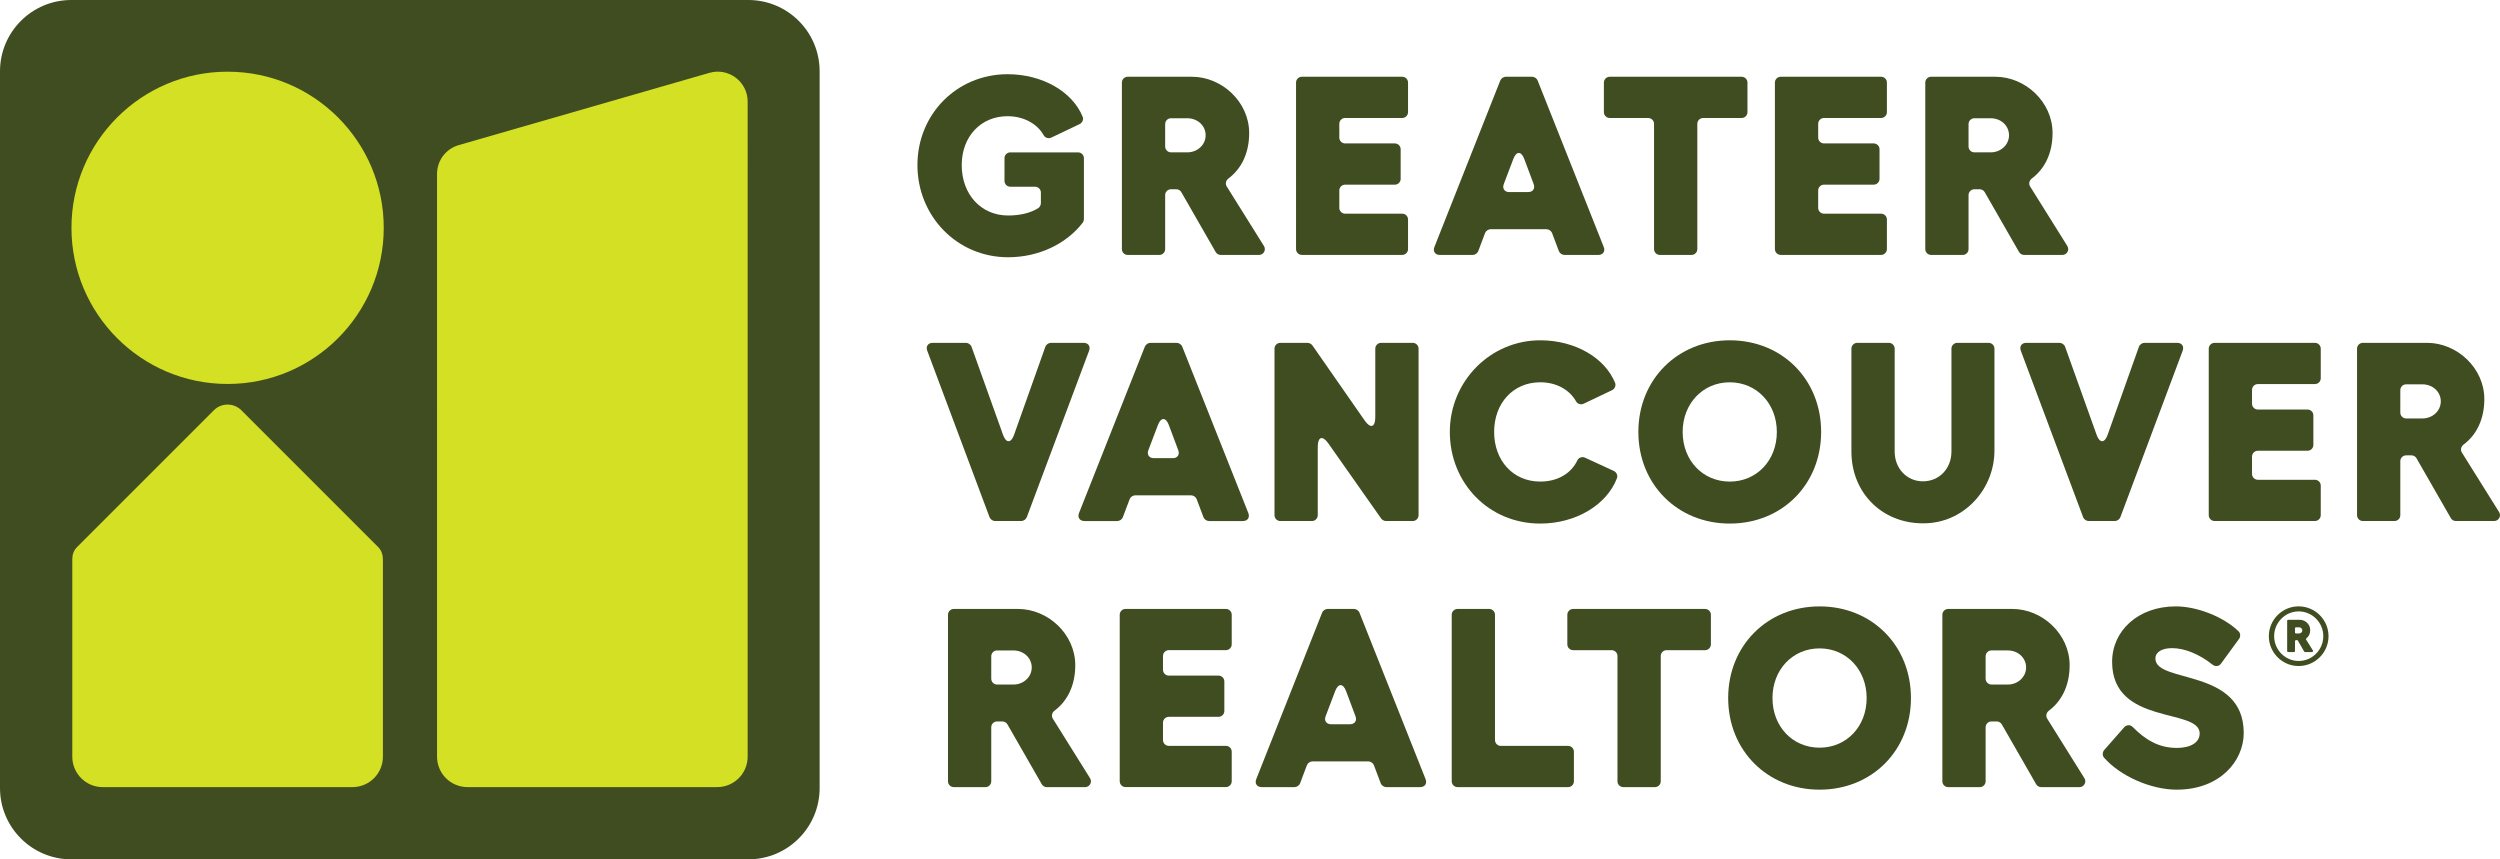 <?xml version="1.0" encoding="utf-8"?>
<!-- Generator: Adobe Illustrator 28.0.0, SVG Export Plug-In . SVG Version: 6.00 Build 0)  -->
<svg version="1.1" id="Layer_1" xmlns="http://www.w3.org/2000/svg" xmlns:xlink="http://www.w3.org/1999/xlink" x="0px" y="0px"
	 viewBox="0 0 370.097 127.217" enable-background="new 0 0 370.097 127.217" xml:space="preserve">
<g>
	<g>
		<path fill="#3F4D21" d="M10.558,127.217H110.78c5.831,0,10.558-4.727,10.558-10.558V10.558C121.338,4.727,116.611,0,110.78,0
			H10.558C4.727,0,0,4.727,0,10.558v106.101C0,122.49,4.727,127.217,10.558,127.217z"/>
		<circle fill="#D3E023" cx="33.694" cy="33.727" r="23.115"/>
		<path fill="#D3E023" d="M55.976,80.979L35.731,60.734c-1.124-1.124-2.947-1.124-4.071,0L11.413,80.979
			c-0.526,0.523-0.71,1.173-0.71,1.789v29.256c0,2.485,2.015,4.5,4.5,4.5h36.981c2.486,0,4.502-2.016,4.502-4.502V82.851
			C56.686,82.197,56.521,81.525,55.976,80.979z"/>
		<path fill="#D3E023" d="M110.684,15.044c0-2.951-2.828-5.079-5.663-4.261l-37.116,10.7c-1.899,0.547-3.207,2.285-3.207,4.261
			l0.003,86.279c0,2.485,2.015,4.499,4.5,4.499h36.98c2.486,0,4.502-2.015,4.502-4.502L110.684,15.044z"/>
	</g>
	<g>
		<g>
			<path fill="#3F4D21" d="M135.815,24.438c0-7.536,5.842-13.452,13.34-13.452c5.134,0,9.604,2.562,11.125,6.31
				c0.161,0.397-0.061,0.888-0.448,1.072l-4.207,2.006c-0.382,0.182-0.892,0.046-1.099-0.323c-0.977-1.749-2.997-2.848-5.372-2.848
				c-3.956,0-6.782,3.016-6.782,7.235c0,4.335,2.863,7.463,6.859,7.463c1.792,0,3.311-0.365,4.475-1.093
				c0.219-0.137,0.385-0.475,0.385-0.733l0-1.569c0-0.475-0.388-0.863-0.863-0.863h-3.663c-0.475,0-0.863-0.388-0.863-0.863v-3.361
				c0-0.475,0.388-0.863,0.863-0.863h10.032c0.475,0,0.863,0.388,0.863,0.863l0,9.009c0,0.166-0.079,0.411-0.18,0.542
				c-2.366,3.071-6.422,5.112-11.049,5.112C141.658,38.081,135.815,31.976,135.815,24.438z"/>
			<path fill="#3F4D21" d="M175.768,22.555c1.509,0,2.715-1.131,2.715-2.526c0-1.432-1.206-2.524-2.715-2.524h-2.415
				c-0.477,0-0.863,0.386-0.863,0.863v3.323c0,0.477,0.386,0.863,0.863,0.863H175.768z M172.489,36.878
				c0,0.477-0.386,0.863-0.863,0.863h-4.679c-0.477,0-0.863-0.386-0.863-0.863V12.225c0-0.477,0.386-0.863,0.863-0.863h9.5
				c4.447,0,8.48,3.731,8.48,8.329c0,2.943-1.124,5.278-3.073,6.734c-0.368,0.275-0.498,0.782-0.254,1.171l5.515,8.824
				c0.359,0.575-0.054,1.321-0.732,1.321h-5.668c-0.309,0-0.595-0.165-0.749-0.434l-5.08-8.855
				c-0.154-0.268-0.439-0.434-0.749-0.434l-0.784,0.001c-0.477,0-0.863,0.386-0.863,0.863v7.261V36.878z"/>
			<path fill="#3F4D21" d="M208.445,12.225v4.378c0,0.477-0.386,0.863-0.863,0.863h-8.449c-0.477,0-0.863,0.386-0.863,0.863v2.042
				c0,0.477,0.386,0.863,0.863,0.863h7.356c0.477,0,0.863,0.386,0.863,0.863v4.378c0,0.477-0.386,0.863-0.863,0.863h-7.356
				c-0.477,0-0.863,0.386-0.863,0.863v2.57c0,0.477,0.386,0.863,0.863,0.863h8.449c0.477,0,0.863,0.386,0.863,0.863v4.378
				c0,0.477-0.386,0.863-0.863,0.863h-14.855c-0.477,0-0.863-0.386-0.863-0.863V12.225c0-0.477,0.386-0.863,0.863-0.863h14.855
				C208.058,11.362,208.445,11.748,208.445,12.225z"/>
			<path fill="#3F4D21" d="M236.613,37.741h-5.028c-0.329,0-0.692-0.252-0.808-0.559l-1.011-2.688
				c-0.116-0.308-0.479-0.559-0.808-0.559h-8.302c-0.329,0-0.692,0.252-0.808,0.559l-1.011,2.688
				c-0.116,0.308-0.479,0.559-0.808,0.559h-4.878c-0.698,0-1.06-0.531-0.803-1.181l9.755-24.653c0.119-0.3,0.48-0.546,0.803-0.546
				h3.915c0.322,0,0.683,0.245,0.802,0.545l9.791,24.653C237.674,37.209,237.313,37.741,236.613,37.741z M227.047,27.268
				l-1.399-3.738c-0.441-1.18-1.168-1.181-1.615-0.004l-1.419,3.738c-0.244,0.643,0.119,1.17,0.807,1.17h2.818
				C226.923,28.434,227.287,27.909,227.047,27.268z"/>
			<path fill="#3F4D21" d="M244.862,36.878V18.33c0-0.475-0.388-0.863-0.863-0.863h-5.698c-0.475,0-0.863-0.388-0.863-0.863v-4.378
				c0-0.475,0.388-0.863,0.863-0.863h19.528c0.475,0,0.863,0.388,0.863,0.863v4.378c0,0.475-0.388,0.863-0.863,0.863h-5.698
				c-0.475,0-0.863,0.388-0.863,0.863v18.548c0,0.475-0.388,0.863-0.863,0.863h-4.679C245.251,37.741,244.862,37.353,244.862,36.878
				z"/>
			<g>
				<path fill="#3F4D21" d="M278.473,11.362c0.475,0,0.863,0.388,0.863,0.863v4.378c0,0.475-0.388,0.863-0.863,0.863h-8.449
					c-0.475,0-0.863,0.388-0.863,0.863v2.042c0,0.475,0.388,0.863,0.863,0.863h7.356c0.475,0,0.863,0.388,0.863,0.863v4.378
					c0,0.475-0.388,0.863-0.863,0.863h-7.356c-0.475,0-0.863,0.388-0.863,0.863v2.57c0,0.475,0.388,0.863,0.863,0.863h8.449
					c0.475,0,0.863,0.388,0.863,0.863v4.378c0,0.475-0.388,0.863-0.863,0.863h-14.855c-0.475,0-0.863-0.388-0.863-0.863V12.225
					c0-0.475,0.388-0.863,0.863-0.863H278.473z"/>
			</g>
			<path fill="#3F4D21" d="M294.699,22.555c1.509,0,2.715-1.131,2.715-2.526c0-1.432-1.206-2.524-2.715-2.524h-2.415
				c-0.477,0-0.863,0.386-0.863,0.863v3.323c0,0.477,0.386,0.863,0.863,0.863H294.699z M291.421,36.878
				c0,0.477-0.386,0.863-0.863,0.863h-4.679c-0.477,0-0.863-0.386-0.863-0.863V12.225c0-0.477,0.386-0.863,0.863-0.863h9.5
				c4.447,0,8.48,3.731,8.48,8.329c0,2.943-1.124,5.278-3.073,6.734c-0.368,0.275-0.498,0.782-0.254,1.171l5.515,8.824
				c0.359,0.575-0.054,1.321-0.732,1.321h-5.668c-0.309,0-0.595-0.165-0.749-0.434l-5.08-8.855
				c-0.154-0.268-0.439-0.434-0.749-0.434l-0.784,0.001c-0.477,0-0.863,0.386-0.863,0.863v7.261V36.878z"/>
		</g>
		<g>
			<path fill="#3F4D21" d="M143.821,51.326l4.67,13.051c0.448,1.253,1.18,1.253,1.626-0.002l4.638-13.048
				c0.112-0.316,0.478-0.574,0.813-0.574h4.853c0.685,0,1.048,0.525,0.808,1.166l-9.227,24.653
				c-0.115,0.308-0.479,0.561-0.808,0.561h-3.891c-0.329,0-0.693-0.252-0.808-0.561l-9.227-24.653
				c-0.24-0.641,0.124-1.166,0.808-1.166h4.931C143.342,50.754,143.708,51.011,143.821,51.326z"/>
			<path fill="#3F4D21" d="M194.281,51.124l7.743,11.126c0.864,1.242,1.572,1.02,1.572-0.493v-10.14
				c0-0.475,0.388-0.863,0.863-0.863h4.681c0.475,0,0.863,0.388,0.863,0.863V76.27c0,0.475-0.388,0.863-0.863,0.863h-3.965
				c-0.247,0-0.564-0.165-0.706-0.367l-7.82-11.119c-0.863-1.227-1.569-1.004-1.569,0.497V76.27c0,0.475-0.388,0.863-0.863,0.863
				h-4.679c-0.475,0-0.863-0.388-0.863-0.863V51.617c0-0.475,0.388-0.863,0.863-0.863h4.036
				C193.82,50.754,194.139,50.92,194.281,51.124z"/>
			<path fill="#3F4D21" d="M228.01,77.509c-7.608,0-13.373-5.985-13.379-13.555c-0.006-7.511,6.02-13.651,13.531-13.576
				c5.071,0.05,9.436,2.6,10.937,6.312c0.16,0.396-0.061,0.884-0.446,1.068l-4.216,2.01c-0.382,0.182-0.892,0.046-1.099-0.323
				c-0.984-1.751-2.918-2.851-5.328-2.851c-4.033,0-6.821,3.129-6.821,7.349c0,4.222,2.788,7.349,6.821,7.349
				c2.612,0,4.6-1.221,5.513-3.16c0.19-0.405,0.712-0.566,1.118-0.379l4.27,1.969c0.389,0.179,0.617,0.666,0.464,1.066
				C237.855,74.765,233.267,77.509,228.01,77.509z"/>
			<path fill="#3F4D21" d="M269.599,63.943c0,7.762-5.765,13.566-13.529,13.566c-7.725,0-13.529-5.804-13.529-13.566
				s5.804-13.566,13.529-13.566C263.834,50.377,269.599,56.181,269.599,63.943z M256.07,71.293c3.994,0,6.971-3.128,6.971-7.349
				c0-4.183-2.977-7.349-6.971-7.349c-3.994,0-6.971,3.166-6.971,7.349C249.099,68.165,252.076,71.293,256.07,71.293z"/>
			<path fill="#3F4D21" d="M274.081,66.845V51.617c0-0.475,0.388-0.863,0.863-0.863h4.679c0.475,0,0.863,0.388,0.863,0.863v15.228
				c0,2.526,1.81,4.409,4.183,4.409c2.412,0,4.221-1.883,4.221-4.409V51.617c0-0.475,0.388-0.863,0.863-0.863h4.641
				c0.475,0,0.863,0.388,0.863,0.863v15.07c0,5.623-4.309,10.466-9.924,10.768C278.938,77.798,274.081,73.171,274.081,66.845z"/>
			<path fill="#3F4D21" d="M305.712,51.326l4.67,13.051c0.448,1.253,1.18,1.253,1.626-0.002l4.638-13.048
				c0.112-0.316,0.478-0.574,0.813-0.574h4.853c0.685,0,1.048,0.525,0.808,1.166l-9.227,24.653
				c-0.115,0.308-0.479,0.561-0.808,0.561h-3.891c-0.329,0-0.693-0.252-0.808-0.561l-9.227-24.653
				c-0.24-0.641,0.124-1.166,0.808-1.166h4.931C305.233,50.754,305.599,51.011,305.712,51.326z"/>
			<g>
				<path fill="#3F4D21" d="M342.698,50.754c0.475,0,0.863,0.388,0.863,0.863v4.378c0,0.475-0.388,0.863-0.863,0.863h-8.449
					c-0.475,0-0.863,0.388-0.863,0.863v2.042c0,0.475,0.388,0.863,0.863,0.863h7.356c0.475,0,0.863,0.388,0.863,0.863v4.378
					c0,0.475-0.388,0.863-0.863,0.863h-7.356c-0.475,0-0.863,0.388-0.863,0.863v2.57c0,0.475,0.388,0.863,0.863,0.863h8.449
					c0.475,0,0.863,0.388,0.863,0.863v4.378c0,0.475-0.388,0.863-0.863,0.863h-14.855c-0.475,0-0.863-0.388-0.863-0.863V51.618
					c0-0.475,0.388-0.863,0.863-0.863H342.698z"/>
			</g>
			<path fill="#3F4D21" d="M358.617,61.946c1.509,0,2.715-1.131,2.715-2.526c0-1.432-1.206-2.524-2.715-2.524h-2.415
				c-0.477,0-0.863,0.386-0.863,0.863v3.323c0,0.477,0.386,0.863,0.863,0.863H358.617z M355.339,76.269
				c0,0.477-0.386,0.863-0.863,0.863h-4.679c-0.477,0-0.863-0.386-0.863-0.863V51.616c0-0.477,0.386-0.863,0.863-0.863h9.5
				c4.447,0,8.48,3.731,8.48,8.329c0,2.943-1.124,5.278-3.073,6.734c-0.368,0.275-0.498,0.782-0.254,1.171l5.515,8.824
				c0.359,0.575-0.054,1.321-0.732,1.321h-5.668c-0.309,0-0.595-0.165-0.749-0.434l-5.08-8.855
				c-0.154-0.268-0.439-0.434-0.749-0.434l-0.784,0.001c-0.477,0-0.863,0.386-0.863,0.863v7.261V76.269z"/>
			<path fill="#3F4D21" d="M183.999,77.134h-5.028c-0.329,0-0.692-0.252-0.808-0.559l-1.011-2.688
				c-0.116-0.308-0.479-0.559-0.808-0.559h-8.302c-0.329,0-0.692,0.252-0.808,0.559l-1.011,2.688
				c-0.116,0.308-0.479,0.559-0.808,0.559h-4.878c-0.698,0-1.06-0.531-0.803-1.181L169.49,51.3c0.119-0.3,0.48-0.546,0.803-0.546
				h3.915c0.322,0,0.683,0.245,0.802,0.545l9.791,24.653C185.059,76.602,184.698,77.134,183.999,77.134z M174.432,66.66
				l-1.399-3.738c-0.441-1.18-1.168-1.181-1.615-0.004l-1.419,3.738c-0.244,0.643,0.119,1.17,0.807,1.17h2.818
				C174.309,67.826,174.672,67.301,174.432,66.66z"/>
		</g>
		<g>
			<path fill="#3F4D21" d="M221.317,91.009v18.548c0,0.475,0.388,0.863,0.863,0.863h9.956c0.475,0,0.863,0.388,0.863,0.863v4.378
				c0,0.475-0.388,0.863-0.863,0.863h-16.362c-0.475,0-0.863-0.388-0.863-0.863V91.009c0-0.475,0.388-0.863,0.863-0.863h4.679
				C220.929,90.145,221.317,90.534,221.317,91.009z"/>
			<path fill="#3F4D21" d="M282.895,103.335c0,7.762-5.765,13.566-13.529,13.566c-7.725,0-13.529-5.804-13.529-13.566
				s5.804-13.566,13.529-13.566C277.13,89.769,282.895,95.573,282.895,103.335z M269.366,110.684c3.994,0,6.971-3.128,6.971-7.349
				c0-4.183-2.977-7.349-6.971-7.349c-3.994,0-6.971,3.166-6.971,7.349C262.395,107.557,265.372,110.684,269.366,110.684z"/>
			<path fill="#3F4D21" d="M331.471,94.572l-2.681,3.676c-0.302,0.415-0.857,0.465-1.257,0.143
				c-1.928-1.549-4.154-2.442-5.963-2.442c-1.507,0-2.487,0.565-2.487,1.545c0,3.73,13.076,1.356,13.076,11.004
				c0,4.183-3.542,8.403-9.91,8.403c-3.845,0-8.383-2.013-10.772-4.744c-0.266-0.304-0.241-0.819,0.026-1.122l2.962-3.372
				c0.329-0.375,0.899-0.404,1.249-0.049c1.789,1.811,3.769,3.107,6.534,3.107c2.034,0,3.39-0.791,3.39-2.148
				c0-3.807-12.962-1.131-12.962-10.589c0-4.636,3.88-8.216,9.421-8.216c3.176,0,7.095,1.551,9.304,3.697
				C331.687,93.743,331.705,94.251,331.471,94.572z"/>
			<path fill="#3F4D21" d="M150.022,101.34c1.509,0,2.715-1.131,2.715-2.526c0-1.432-1.206-2.524-2.715-2.524h-2.415
				c-0.477,0-0.863,0.386-0.863,0.863v3.323c0,0.477,0.386,0.863,0.863,0.863H150.022z M146.744,115.663
				c0,0.477-0.386,0.863-0.863,0.863h-4.679c-0.477,0-0.863-0.386-0.863-0.863V91.01c0-0.477,0.386-0.863,0.863-0.863h9.5
				c4.447,0,8.48,3.731,8.48,8.329c0,2.943-1.124,5.278-3.073,6.734c-0.368,0.275-0.498,0.782-0.254,1.171l5.515,8.824
				c0.359,0.575-0.054,1.321-0.732,1.321h-5.668c-0.309,0-0.595-0.165-0.749-0.434l-5.08-8.855
				c-0.154-0.268-0.439-0.434-0.749-0.434l-0.784,0.001c-0.477,0-0.863,0.386-0.863,0.863v7.261V115.663z"/>
			<g>
				<path fill="#3F4D21" d="M181.48,90.144c0.475,0,0.863,0.388,0.863,0.863v4.378c0,0.475-0.388,0.863-0.863,0.863h-8.449
					c-0.475,0-0.863,0.388-0.863,0.863v2.042c0,0.475,0.388,0.863,0.863,0.863h7.356c0.475,0,0.863,0.388,0.863,0.863v4.378
					c0,0.475-0.388,0.863-0.863,0.863h-7.356c-0.475,0-0.863,0.388-0.863,0.863v2.57c0,0.475,0.388,0.863,0.863,0.863h8.449
					c0.475,0,0.863,0.388,0.863,0.863v4.378c0,0.475-0.388,0.863-0.863,0.863h-14.855c-0.475,0-0.863-0.388-0.863-0.863V91.007
					c0-0.475,0.388-0.863,0.863-0.863H181.48z"/>
			</g>
			<path fill="#3F4D21" d="M210.238,116.523h-5.028c-0.329,0-0.692-0.252-0.808-0.559l-1.011-2.688
				c-0.116-0.308-0.479-0.559-0.808-0.559h-8.302c-0.329,0-0.692,0.252-0.808,0.559l-1.011,2.688
				c-0.116,0.308-0.479,0.559-0.808,0.559h-4.878c-0.698,0-1.06-0.531-0.803-1.181l9.755-24.653c0.119-0.3,0.48-0.546,0.803-0.546
				h3.915c0.322,0,0.683,0.245,0.802,0.545l9.791,24.653C211.298,115.992,210.937,116.523,210.238,116.523z M200.671,106.05
				l-1.399-3.738c-0.441-1.18-1.168-1.181-1.615-0.004l-1.419,3.738c-0.244,0.643,0.119,1.17,0.807,1.17h2.818
				C200.548,107.216,200.911,106.691,200.671,106.05z"/>
			<path fill="#3F4D21" d="M239.449,115.662V97.114c0-0.475-0.388-0.863-0.863-0.863h-5.698c-0.475,0-0.863-0.388-0.863-0.863
				v-4.378c0-0.475,0.388-0.863,0.863-0.863h19.528c0.475,0,0.863,0.388,0.863,0.863v4.378c0,0.475-0.388,0.863-0.863,0.863h-5.698
				c-0.475,0-0.863,0.388-0.863,0.863v18.548c0,0.475-0.388,0.863-0.863,0.863h-4.679
				C239.837,116.525,239.449,116.136,239.449,115.662z"/>
			<path fill="#3F4D21" d="M297.228,101.339c1.509,0,2.715-1.131,2.715-2.526c0-1.432-1.206-2.524-2.715-2.524h-2.415
				c-0.477,0-0.863,0.386-0.863,0.863v3.323c0,0.477,0.386,0.863,0.863,0.863H297.228z M293.949,115.663
				c0,0.477-0.386,0.863-0.863,0.863h-4.679c-0.477,0-0.863-0.386-0.863-0.863V91.01c0-0.477,0.386-0.863,0.863-0.863h9.5
				c4.447,0,8.48,3.731,8.48,8.329c0,2.943-1.124,5.278-3.073,6.734c-0.368,0.275-0.498,0.782-0.254,1.171l5.515,8.824
				c0.359,0.575-0.054,1.321-0.732,1.321h-5.668c-0.309,0-0.595-0.165-0.749-0.434l-5.08-8.855c-0.154-0.268-0.44-0.434-0.749-0.434
				l-0.784,0.001c-0.477,0-0.863,0.386-0.863,0.863v7.261V115.663z"/>
		</g>
		<g>
			<path fill="#3F4D21" d="M335.876,94.18c0-2.43,1.989-4.417,4.407-4.417c2.442,0,4.429,1.988,4.429,4.417
				c0,2.431-1.988,4.419-4.429,4.419C337.865,98.598,335.876,96.611,335.876,94.18z M340.294,97.849
				c2.013,0,3.645-1.656,3.645-3.669c0-2.012-1.632-3.669-3.645-3.669c-2.001,0-3.633,1.658-3.633,3.669
				C336.661,96.193,338.293,97.849,340.294,97.849z M340.342,93.78c0.273,0,0.492-0.205,0.492-0.457
				c0-0.259-0.218-0.457-0.492-0.457h-0.437c-0.086,0-0.156,0.07-0.156,0.156v0.602c0,0.086,0.07,0.156,0.156,0.156H340.342z
				 M339.748,96.374c0,0.086-0.07,0.156-0.156,0.156h-0.847c-0.086,0-0.156-0.07-0.156-0.156V91.91c0-0.086,0.07-0.156,0.156-0.156
				h1.72c0.805,0,1.536,0.676,1.536,1.508c0,0.533-0.204,0.956-0.556,1.219c-0.067,0.05-0.09,0.142-0.046,0.212l0.999,1.598
				c0.065,0.104-0.01,0.239-0.133,0.239h-1.026c-0.056,0-0.108-0.03-0.136-0.079l-0.92-1.604c-0.028-0.049-0.08-0.079-0.136-0.079
				l-0.142,0c-0.086,0-0.156,0.07-0.156,0.156v1.315V96.374z"/>
		</g>
	</g>
</g>
</svg>

